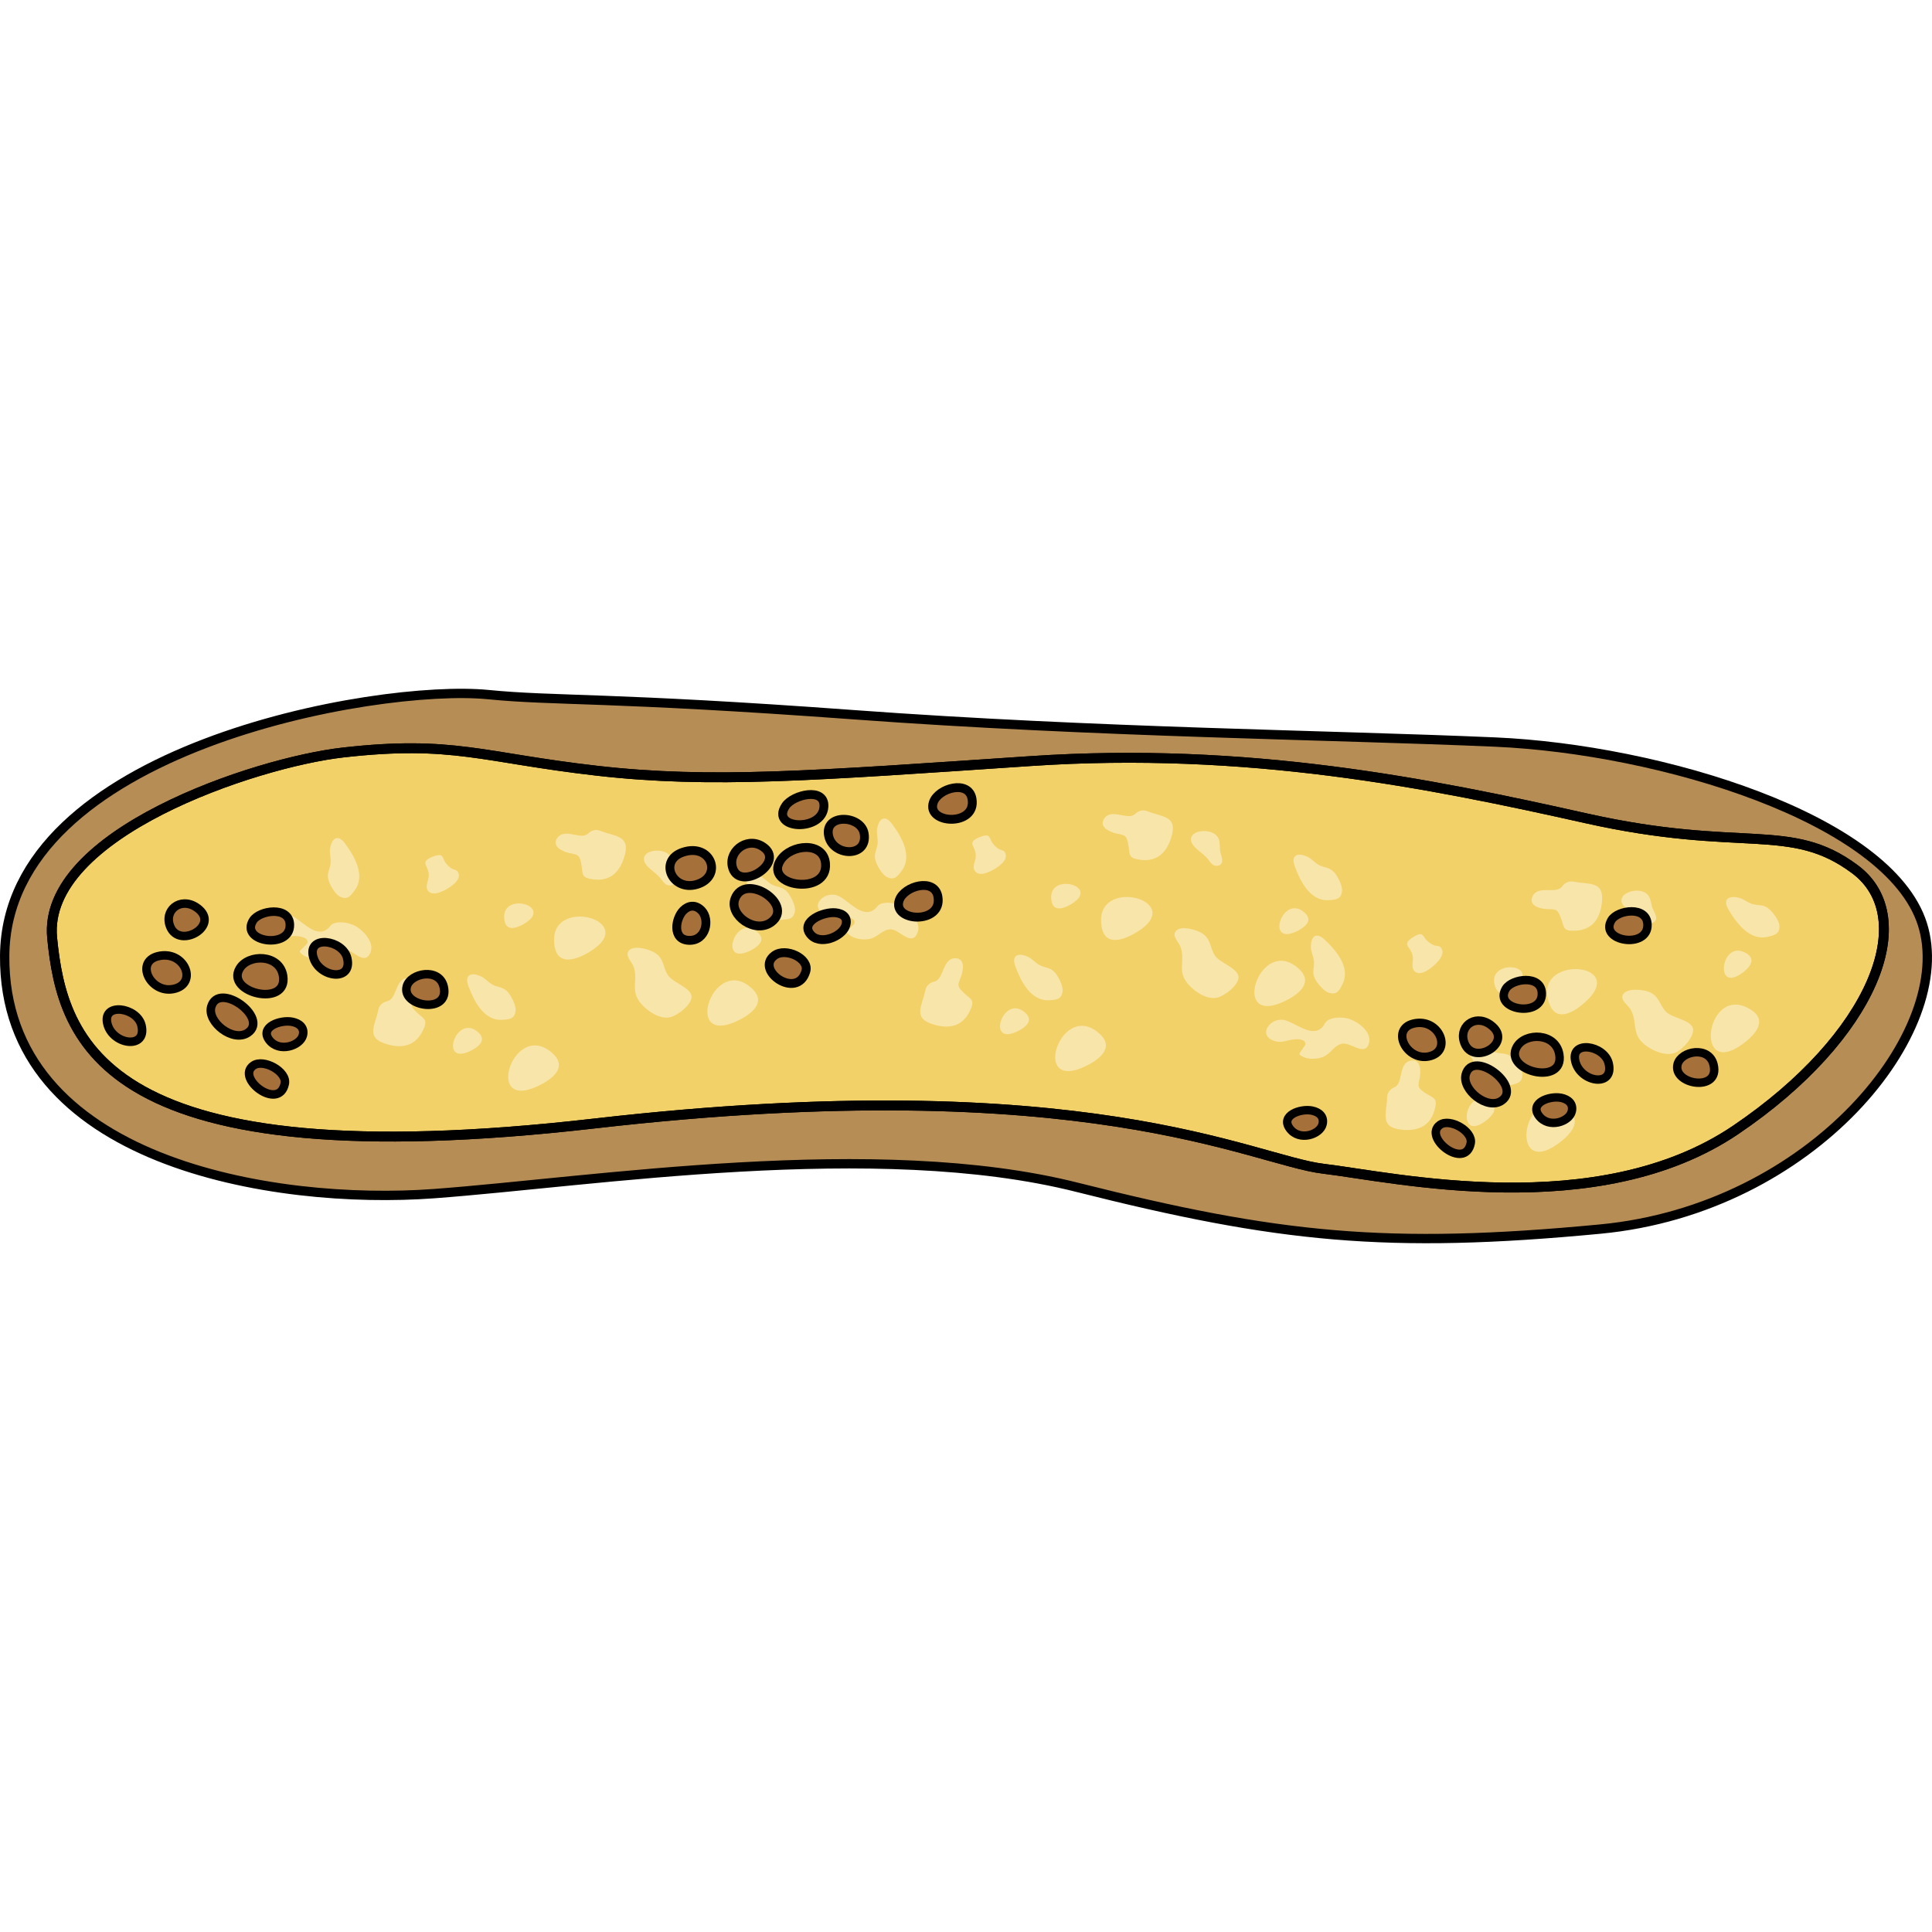 <?xml version="1.0" encoding="utf-8"?>
<!-- Created by: Science Figures, www.sciencefigures.org, Generator: Science Figures Editor -->
<!DOCTYPE svg PUBLIC "-//W3C//DTD SVG 1.1//EN" "http://www.w3.org/Graphics/SVG/1.1/DTD/svg11.dtd">
<svg version="1.1" id="Layer_1" xmlns="http://www.w3.org/2000/svg" xmlns:xlink="http://www.w3.org/1999/xlink" 
	 width="800px" height="800px" viewBox="0 0 195.567 56.126" enable-background="new 0 0 195.567 56.126"
	 xml:space="preserve">
<g>
	<path fill="#B78D56" d="M49.42,0.591C38.101-0.524,0.654,6.084,0.473,27.006c-0.179,20.923,27.302,25.297,43.456,24.1
		c16.157-1.198,44.774-5.77,65.1-0.642c20.326,5.126,31.394,6.28,52.961,4.229c21.566-2.052,36.011-20.131,32.608-30.859
		C191.193,13.104,168,6.12,151.332,5.394c-16.668-0.729-40.268-0.956-64.909-2.766C61.78,0.817,56.185,1.258,49.42,0.591z"/>
	
		<path fill="none" stroke="#000000" stroke-width="0.945" stroke-linecap="round" stroke-linejoin="round" stroke-miterlimit="10" d="
		M49.42,0.591C38.101-0.524,0.654,6.084,0.473,27.006c-0.179,20.923,27.302,25.297,43.456,24.1c16.157-1.198,44.774-5.77,65.1-0.642
		c20.326,5.126,31.394,6.28,52.961,4.229c21.566-2.052,36.011-20.131,32.608-30.859C191.193,13.104,168,6.12,151.332,5.394
		c-16.668-0.729-40.268-0.956-64.909-2.766C61.78,0.817,56.185,1.258,49.42,0.591z"/>
	<path fill="#F3D169" stroke="#000000" stroke-linecap="round" stroke-linejoin="round" stroke-miterlimit="10" d="M34.754,6.448
		C25.759,7.462,4.241,14.706,5.279,25.221c1.036,10.513,5.117,24.5,54.902,18.784c49.782-5.713,66.62,3.724,73.753,4.577
		c7.138,0.853,27.769,5.538,41.76-3.928c13.99-9.465,18.632-21.485,12.083-26.377c-6.551-4.892-11.395-1.614-27.238-5.167
		c-15.851-3.552-34.257-7.268-56.246-5.788C82.296,8.802,72.047,9.619,60.438,8.298C48.827,6.977,45.865,5.193,34.754,6.448z"/>
	<g>
		<path fill="#F8E5AA" d="M59.747,26.587c-1.243,0.769-3.246,1.584-3.605-0.501C55.231,20.823,64.945,23.374,59.747,26.587z"/>
		<path fill="#F8E5AA" d="M53.128,23.745c-0.709,0.438-1.854,0.904-2.062-0.286C50.549,20.451,56.1,21.909,53.128,23.745z"/>
		<path fill="#F8E5AA" d="M61.353,14.584c1.488,0.418,2.402,0.623,1.83,2.466c-0.489,1.574-1.48,2.456-3.107,2.247
			c-1.348-0.173-1.028-0.533-1.256-1.676c-0.182-0.907-0.433-0.809-1.251-1.004c-0.67-0.159-1.716-0.66-1.176-1.486
			c0.566-0.865,1.723-0.246,2.517-0.257c0.603-0.009,0.603-0.319,1.014-0.486C60.502,14.151,60.772,14.418,61.353,14.584z"/>
		<path fill="#F8E5AA" d="M34.893,15.62c-0.67-0.891-1.309-0.543-1.479,0.56c-0.077,0.503,0.115,0.992,0.05,1.504
			c-0.081,0.646-0.404,0.97-0.218,1.659c0.14,0.515,0.671,1.449,1.146,1.689c0.786,0.398,1.108-0.091,1.509-0.623
			C37.042,18.895,35.841,16.886,34.893,15.62z"/>
		<path fill="#F8E5AA" d="M54.414,40.235c1.323-0.616,3.106-1.843,1.562-3.288C52.077,33.296,48.873,42.815,54.414,40.235z"/>
		<path fill="#F8E5AA" d="M47.552,36.689c0.757-0.353,1.775-1.053,0.894-1.879C46.217,32.725,44.386,38.164,47.552,36.689z"/>
		<path fill="#F8E5AA" d="M44.874,20.457c0.542-0.253,1.751-0.979,1.555-1.719c-0.113-0.428-0.314-0.354-0.625-0.499
			c-0.3-0.14-0.59-0.458-0.773-0.729c-0.144-0.21-0.174-0.571-0.433-0.66c-0.284-0.099-1.01,0.214-1.243,0.368
			c-0.363,0.24-0.356,0.413-0.195,0.762c0.178,0.388,0.294,0.708,0.221,1.144c-0.078,0.464-0.403,1.032,0.038,1.421
			C43.814,20.895,44.466,20.646,44.874,20.457z"/>
		<path fill="#F8E5AA" d="M65.93,18.336c0.363,0.307,0.723,0.563,1.03,0.976c0.208,0.28,0.468,0.64,0.878,0.593
			c0.739-0.083,0.489-0.81,0.346-1.298c-0.161-0.55,0.039-1.168-0.316-1.647c-0.319-0.428-0.897-0.589-1.411-0.575
			c-0.419,0.011-1.009,0.143-1.21,0.563c-0.221,0.458,0.149,0.905,0.467,1.199C65.786,18.212,65.858,18.274,65.93,18.336z"/>
		<path fill="#F8E5AA" d="M33.08,24.361c0.419-0.293,0.339-0.567,0.979-0.685c0.604-0.11,1.41,0.054,1.941,0.354
			c0.803,0.458,1.914,1.643,1.504,2.654c-0.58,1.438-1.791-0.284-2.637-0.344c-0.882-0.062-1.359,0.795-2.211,0.965
			c-0.758,0.151-1.854-0.023-2.325-0.694c0.12-0.257,0.779-0.739,0.801-0.921c0.067-0.561-0.88-0.656-1.285-0.661
			c-0.634-0.006-1.134,0.154-1.771-0.194c-1.609-0.881,0.056-2.464,1.396-1.891C30.489,23.382,31.859,25.215,33.08,24.361z"/>
		<path fill="#F8E5AA" d="M38.146,33.106c-0.467,1.475-0.798,2.35,1.058,2.884c1.584,0.456,2.865,0.112,3.584-1.362
			c0.595-1.221,0.119-1.152-0.711-1.97c-0.659-0.649-0.438-0.806-0.151-1.597c0.234-0.647,0.391-1.796-0.598-1.798
			c-1.033-0.003-1.15,1.303-1.596,1.961c-0.339,0.498-0.599,0.328-0.963,0.579C38.253,32.158,38.329,32.529,38.146,33.106z"/>
		<path fill="#F8E5AA" d="M47.395,30.037c-0.378-1.05,0.264-1.392,1.278-0.929c0.463,0.211,0.767,0.64,1.229,0.867
			c0.584,0.287,1.033,0.195,1.507,0.73c0.354,0.398,0.842,1.355,0.782,1.885c-0.1,0.876-0.685,0.876-1.349,0.919
			C48.951,33.63,47.931,31.523,47.395,30.037z"/>
		<path fill="#F8E5AA" d="M74.575,33.65c1.324-0.616,3.106-1.842,1.563-3.288C72.238,26.712,69.034,36.23,74.575,33.65z"/>
		<path fill="#F8E5AA" d="M75.834,26.559c0.756-0.351,1.774-1.052,0.893-1.877C74.499,22.596,72.668,28.034,75.834,26.559z"/>
		<path fill="#F8E5AA" d="M75.677,19.906c-0.377-1.049,0.264-1.392,1.277-0.928c0.463,0.211,0.767,0.641,1.23,0.867
			c0.583,0.286,1.032,0.196,1.507,0.73c0.354,0.398,0.841,1.355,0.781,1.886c-0.099,0.874-0.685,0.876-1.35,0.919
			C77.232,23.5,76.212,21.395,75.677,19.906z"/>
		<path fill="#F8E5AA" d="M64.153,28.181c-0.167-0.52-0.857-1.08-0.557-1.592c0.435-0.738,2.196-0.204,2.734,0.159
			c0.932,0.629,0.739,1.451,1.302,2.273c0.488,0.717,2.271,1.234,2.365,2.093c0.093,0.853-1.498,2.021-2.215,2.148
			c-1.05,0.185-2.229-0.624-2.879-1.375C63.755,30.563,64.618,29.623,64.153,28.181z"/>
	</g>
	<g>
		<path fill="#F8E5AA" d="M115.118,24.604c-1.243,0.769-3.246,1.584-3.605-0.501C110.602,18.841,120.316,21.392,115.118,24.604z"/>
		<path fill="#F8E5AA" d="M108.5,21.763c-0.709,0.438-1.854,0.904-2.062-0.286C105.92,18.469,111.471,19.927,108.5,21.763z"/>
		<path fill="#F8E5AA" d="M116.724,12.602c1.488,0.418,2.402,0.623,1.83,2.466c-0.489,1.574-1.48,2.456-3.107,2.247
			c-1.348-0.173-1.028-0.533-1.256-1.676c-0.182-0.907-0.433-0.809-1.251-1.004c-0.67-0.159-1.716-0.66-1.176-1.486
			c0.566-0.865,1.723-0.246,2.517-0.257c0.603-0.009,0.603-0.319,1.014-0.486C115.874,12.169,116.143,12.436,116.724,12.602z"/>
		<path fill="#F8E5AA" d="M90.264,13.638c-0.67-0.891-1.309-0.543-1.479,0.56c-0.077,0.503,0.115,0.992,0.05,1.504
			c-0.081,0.646-0.404,0.97-0.218,1.659c0.14,0.515,0.671,1.449,1.146,1.689c0.786,0.398,1.108-0.091,1.509-0.623
			C92.413,16.912,91.212,14.903,90.264,13.638z"/>
		<path fill="#F8E5AA" d="M109.785,38.253c1.323-0.616,3.106-1.843,1.562-3.288C107.448,31.313,104.244,40.833,109.785,38.253z"/>
		<path fill="#F8E5AA" d="M102.923,34.707c0.757-0.353,1.775-1.053,0.894-1.879C101.588,30.742,99.757,36.182,102.923,34.707z"/>
		<path fill="#F8E5AA" d="M100.245,18.475c0.542-0.253,1.751-0.979,1.555-1.719c-0.113-0.428-0.314-0.354-0.625-0.499
			c-0.3-0.14-0.59-0.458-0.773-0.729c-0.144-0.21-0.174-0.571-0.433-0.66c-0.284-0.099-1.01,0.214-1.243,0.368
			c-0.363,0.24-0.356,0.413-0.195,0.762c0.178,0.388,0.294,0.708,0.221,1.144c-0.078,0.464-0.403,1.032,0.038,1.421
			C99.185,18.912,99.837,18.664,100.245,18.475z"/>
		<path fill="#F8E5AA" d="M121.301,16.354c0.363,0.307,0.723,0.563,1.03,0.976c0.208,0.28,0.468,0.64,0.878,0.593
			c0.739-0.083,0.489-0.81,0.346-1.298c-0.161-0.55,0.039-1.168-0.316-1.647c-0.319-0.428-0.897-0.589-1.411-0.575
			c-0.419,0.011-1.009,0.143-1.21,0.563c-0.221,0.458,0.149,0.905,0.467,1.199C121.157,16.229,121.229,16.292,121.301,16.354z"/>
		<path fill="#F8E5AA" d="M88.451,22.379c0.419-0.293,0.339-0.567,0.979-0.685c0.604-0.11,1.41,0.054,1.941,0.354
			c0.803,0.458,1.914,1.643,1.504,2.654c-0.58,1.438-1.791-0.284-2.637-0.344c-0.882-0.062-1.359,0.795-2.211,0.965
			c-0.758,0.151-1.854-0.023-2.325-0.694c0.12-0.257,0.779-0.739,0.801-0.921c0.067-0.561-0.88-0.656-1.285-0.661
			c-0.634-0.006-1.134,0.154-1.771-0.194c-1.609-0.881,0.056-2.464,1.396-1.891C85.86,21.399,87.23,23.232,88.451,22.379z"/>
		<path fill="#F8E5AA" d="M93.517,31.124c-0.467,1.475-0.798,2.35,1.058,2.884c1.584,0.456,2.865,0.112,3.584-1.362
			c0.595-1.221,0.119-1.152-0.711-1.97c-0.659-0.649-0.438-0.806-0.151-1.597c0.234-0.647,0.391-1.796-0.598-1.798
			c-1.033-0.003-1.15,1.303-1.596,1.961c-0.339,0.498-0.599,0.328-0.963,0.579C93.625,30.176,93.7,30.547,93.517,31.124z"/>
		<path fill="#F8E5AA" d="M102.766,28.055c-0.378-1.05,0.264-1.392,1.278-0.929c0.463,0.211,0.767,0.64,1.229,0.867
			c0.584,0.287,1.033,0.195,1.507,0.73c0.354,0.398,0.842,1.355,0.782,1.885c-0.1,0.876-0.685,0.876-1.349,0.919
			C104.322,31.647,103.302,29.541,102.766,28.055z"/>
		<path fill="#F8E5AA" d="M129.946,31.668c1.324-0.616,3.106-1.842,1.563-3.288C127.609,24.729,124.405,34.248,129.946,31.668z"/>
		<path fill="#F8E5AA" d="M131.206,24.576c0.756-0.351,1.774-1.052,0.893-1.877C129.87,20.613,128.04,26.052,131.206,24.576z"/>
		<path fill="#F8E5AA" d="M131.048,17.924c-0.377-1.049,0.264-1.392,1.277-0.928c0.463,0.211,0.767,0.641,1.23,0.867
			c0.583,0.286,1.032,0.196,1.507,0.73c0.354,0.398,0.841,1.355,0.781,1.886c-0.099,0.874-0.685,0.876-1.35,0.919
			C132.603,21.518,131.583,19.412,131.048,17.924z"/>
		<path fill="#F8E5AA" d="M119.524,26.198c-0.167-0.52-0.857-1.08-0.557-1.592c0.435-0.738,2.196-0.204,2.734,0.159
			c0.932,0.629,0.739,1.451,1.302,2.273c0.488,0.717,2.271,1.234,2.365,2.093c0.093,0.853-1.498,2.021-2.215,2.148
			c-1.05,0.185-2.229-0.624-2.879-1.375C119.126,28.581,119.989,27.641,119.524,26.198z"/>
	</g>
	<g>
		<path fill="#F8E5AA" d="M160.46,31.719c-1.086,0.978-2.911,2.138-3.637,0.15C154.989,26.854,165.001,27.63,160.46,31.719z"/>
		<path fill="#F8E5AA" d="M153.441,30.104c-0.619,0.558-1.662,1.22-2.079,0.086C150.316,27.322,156.038,27.767,153.441,30.104z"/>
		<path fill="#F8E5AA" d="M159.899,19.622c1.539,0.146,2.476,0.184,2.241,2.1c-0.2,1.636-1.019,2.681-2.656,2.765
			c-1.357,0.071-1.107-0.341-1.535-1.425c-0.341-0.859-0.57-0.718-1.41-0.764c-0.688-0.037-1.806-0.344-1.422-1.253
			c0.402-0.952,1.651-0.55,2.431-0.702c0.591-0.116,0.535-0.422,0.91-0.659C158.985,19.348,159.298,19.562,159.899,19.622z"/>
		<path fill="#F8E5AA" d="M134.049,25.362c-0.818-0.757-1.385-0.301-1.355,0.814c0.014,0.509,0.29,0.955,0.317,1.471
			c0.035,0.649-0.225,1.026,0.082,1.672c0.229,0.481,0.918,1.306,1.43,1.457c0.844,0.252,1.074-0.287,1.373-0.882
			C136.747,28.201,135.208,26.438,134.049,25.362z"/>
		<path fill="#F8E5AA" d="M157.648,46.1c1.192-0.843,2.728-2.367,0.95-3.514C154.111,39.688,152.657,49.627,157.648,46.1z"/>
		<path fill="#F8E5AA" d="M150.264,43.835c0.682-0.482,1.56-1.353,0.544-2.009C148.244,40.172,147.412,45.851,150.264,43.835z"/>
		<path fill="#F8E5AA" d="M144.732,28.341c0.488-0.346,1.549-1.276,1.224-1.969c-0.188-0.4-0.373-0.293-0.704-0.379
			c-0.32-0.084-0.662-0.346-0.892-0.579c-0.179-0.182-0.272-0.531-0.543-0.572c-0.297-0.047-0.955,0.391-1.157,0.584
			c-0.315,0.301-0.277,0.47-0.057,0.784c0.244,0.35,0.416,0.645,0.421,1.086c0.006,0.47-0.212,1.088,0.291,1.392
			C143.768,28.96,144.366,28.6,144.732,28.341z"/>
		<path fill="#F8E5AA" d="M165.073,22.497c0.412,0.236,0.812,0.425,1.188,0.775c0.255,0.239,0.574,0.546,0.97,0.427
			c0.713-0.213,0.337-0.884,0.108-1.339c-0.257-0.512-0.17-1.156-0.605-1.564c-0.391-0.363-0.988-0.419-1.491-0.313
			c-0.41,0.085-0.967,0.319-1.09,0.769c-0.136,0.49,0.309,0.864,0.674,1.097C164.908,22.4,164.991,22.449,165.073,22.497z"/>
		<path fill="#F8E5AA" d="M133.824,34.287c0.36-0.363,0.232-0.619,0.841-0.849c0.574-0.216,1.397-0.198,1.974,0.003
			c0.872,0.307,2.177,1.274,1.953,2.343c-0.313,1.519-1.813,0.04-2.655,0.133c-0.879,0.097-1.196,1.024-2.004,1.344
			c-0.718,0.284-1.827,0.308-2.411-0.269c0.072-0.274,0.635-0.866,0.623-1.049c-0.033-0.563-0.982-0.489-1.382-0.422
			c-0.625,0.107-1.088,0.354-1.778,0.125c-1.74-0.579-0.385-2.434,1.036-2.109C131.1,33.785,132.775,35.345,133.824,34.287z"/>
		<path fill="#F8E5AA" d="M140.37,41.987c-0.196,1.534-0.366,2.454,1.555,2.649c1.641,0.166,2.84-0.401,3.284-1.98
			c0.367-1.307-0.089-1.155-1.052-1.812c-0.764-0.521-0.574-0.714-0.434-1.544c0.115-0.679,0.064-1.837-0.908-1.662
			c-1.018,0.182-0.9,1.487-1.221,2.214c-0.244,0.551-0.53,0.43-0.844,0.742C140.306,41.035,140.446,41.387,140.37,41.987z"/>
		<path fill="#F8E5AA" d="M148.922,37.317c-0.559-0.966,0.012-1.416,1.092-1.142c0.493,0.124,0.869,0.492,1.365,0.634
			c0.626,0.178,1.051,0.008,1.612,0.449c0.419,0.329,1.07,1.184,1.106,1.715c0.059,0.88-0.518,0.984-1.163,1.146
			C151.094,40.575,149.715,38.684,148.922,37.317z"/>
		<path fill="#F8E5AA" d="M176.311,36.023c1.192-0.843,2.728-2.367,0.95-3.515C172.773,29.613,171.319,39.551,176.311,36.023z"/>
		<path fill="#F8E5AA" d="M176.285,28.82c0.682-0.479,1.559-1.352,0.544-2.006C174.263,25.159,173.433,30.837,176.285,28.82z"/>
		<path fill="#F8E5AA" d="M174.944,22.303c-0.559-0.965,0.011-1.416,1.091-1.141c0.493,0.125,0.868,0.493,1.365,0.634
			c0.625,0.178,1.051,0.009,1.613,0.449c0.419,0.329,1.069,1.185,1.105,1.717c0.059,0.877-0.518,0.983-1.164,1.145
			C177.115,25.562,175.736,23.672,174.944,22.303z"/>
		<path fill="#F8E5AA" d="M165.081,32.501c-0.258-0.481-1.037-0.91-0.832-1.468c0.296-0.804,2.125-0.592,2.719-0.331
			c1.029,0.453,0.986,1.296,1.687,2.005c0.608,0.618,2.455,0.81,2.701,1.638c0.243,0.822-1.113,2.256-1.796,2.509
			c-1.001,0.369-2.306-0.217-3.078-0.84C165.115,34.916,165.795,33.837,165.081,32.501z"/>
	</g>
	<path fill="none" stroke="#000000" stroke-linecap="round" stroke-linejoin="round" stroke-miterlimit="10" d="M34.754,6.448
		C25.759,7.462,4.241,14.706,5.279,25.221c1.036,10.513,5.117,24.5,54.902,18.784c49.782-5.713,66.62,3.724,73.753,4.577
		c7.138,0.853,27.769,5.538,41.76-3.928c13.99-9.465,18.632-21.485,12.083-26.377c-6.551-4.892-11.395-1.614-27.238-5.167
		c-15.851-3.552-34.257-7.268-56.246-5.788C82.296,8.802,72.047,9.619,60.438,8.298C48.827,6.977,45.865,5.193,34.754,6.448z"/>
	<g>
		
			<path fill="#A6703A" stroke="#000000" stroke-width="0.853" stroke-linecap="round" stroke-linejoin="round" stroke-miterlimit="10" d="
			M152.022,41.684c2.094-1.496-2.947-5.254-3.653-2.64C147.95,40.59,150.577,42.718,152.022,41.684z"/>
		
			<path fill="#A6703A" stroke="#000000" stroke-width="0.853" stroke-linecap="round" stroke-linejoin="round" stroke-miterlimit="10" d="
			M157.843,37.019c-0.363-2.223-3.451-2.255-4.306-0.764C152.146,38.688,158.374,40.264,157.843,37.019z"/>
		
			<path fill="#A6703A" stroke="#000000" stroke-width="0.853" stroke-linecap="round" stroke-linejoin="round" stroke-miterlimit="10" d="
			M151.103,34.2c-1.559-1.395-3.384-0.191-2.934,1.453C148.903,38.332,153.118,36,151.103,34.2z"/>
		
			<path fill="#A6703A" stroke="#000000" stroke-width="0.853" stroke-linecap="round" stroke-linejoin="round" stroke-miterlimit="10" d="
			M143.062,33.898c-2.304,0.565-0.698,3.777,1.559,3.322C147.096,36.72,145.687,33.251,143.062,33.898z"/>
		
			<path fill="#A6703A" stroke="#000000" stroke-width="0.853" stroke-linecap="round" stroke-linejoin="round" stroke-miterlimit="10" d="
			M159.103,42.78c0.182-0.775-0.361-1.229-1.077-1.373c-1.158-0.234-3.217,0.494-2.255,1.809
			C156.749,44.552,158.856,43.842,159.103,42.78z"/>
		
			<path fill="#A6703A" stroke="#000000" stroke-width="0.853" stroke-linecap="round" stroke-linejoin="round" stroke-miterlimit="10" d="
			M133.879,44.071c0.182-0.775-0.361-1.229-1.077-1.373c-1.158-0.234-3.217,0.494-2.255,1.809
			C131.525,45.843,133.632,45.133,133.879,44.071z"/>
		
			<path fill="#A6703A" stroke="#000000" stroke-width="0.853" stroke-linecap="round" stroke-linejoin="round" stroke-miterlimit="10" d="
			M173.457,38.054c-0.469-1.935-3.285-1.397-3.641-0.056C169.264,40.082,174.141,40.88,173.457,38.054z"/>
		
			<path fill="#A6703A" stroke="#000000" stroke-width="0.853" stroke-linecap="round" stroke-linejoin="round" stroke-miterlimit="10" d="
			M162.84,37.923c-0.441-1.866-3.986-2.408-3.359-0.135C160.059,39.872,163.415,40.363,162.84,37.923z"/>
		
			<path fill="#A6703A" stroke="#000000" stroke-width="0.853" stroke-linecap="round" stroke-linejoin="round" stroke-miterlimit="10" d="
			M156.073,30.814c-0.066-1.915-3.017-1.474-3.639-0.456C151.107,32.536,156.163,33.34,156.073,30.814z"/>
		
			<path fill="#A6703A" stroke="#000000" stroke-width="0.853" stroke-linecap="round" stroke-linejoin="round" stroke-miterlimit="10" d="
			M166.767,23.86c-0.066-1.915-3.017-1.474-3.639-0.456C161.801,25.582,166.857,26.386,166.767,23.86z"/>
		
			<path fill="#A6703A" stroke="#000000" stroke-width="0.853" stroke-linecap="round" stroke-linejoin="round" stroke-miterlimit="10" d="
			M148.873,46.005c0.246-1.227-2.11-2.568-3.108-1.865C143.979,45.401,148.316,48.799,148.873,46.005z"/>
	</g>
	<g>
		
			<path fill="#A6703A" stroke="#000000" stroke-width="0.896" stroke-linecap="round" stroke-linejoin="round" stroke-miterlimit="10" d="
			M78.085,23.618c2.384-1.78-2.705-5.116-3.698-2.331C73.802,22.934,76.439,24.849,78.085,23.618z"/>
		
			<path fill="#A6703A" stroke="#000000" stroke-width="0.896" stroke-linecap="round" stroke-linejoin="round" stroke-miterlimit="10" d="
			M83.563,17.683c-0.194-2.261-3.513-1.955-4.563-0.316C77.288,20.04,83.847,20.985,83.563,17.683z"/>
		
			<path fill="#A6703A" stroke="#000000" stroke-width="0.896" stroke-linecap="round" stroke-linejoin="round" stroke-miterlimit="10" d="
			M77.4,16.122c-1.552-1.272-3.623,0.174-3.285,1.827C74.667,20.643,79.408,17.764,77.4,16.122z"/>
		
			<path fill="#A6703A" stroke="#000000" stroke-width="0.896" stroke-linecap="round" stroke-linejoin="round" stroke-miterlimit="10" d="
			M69.134,16.541c-2.526,0.84-1.083,3.989,1.386,3.27C73.225,19.02,72.016,15.584,69.134,16.541z"/>
		
			<path fill="#A6703A" stroke="#000000" stroke-width="0.896" stroke-linecap="round" stroke-linejoin="round" stroke-miterlimit="10" d="
			M85.605,23.976c0.264-0.824-0.279-1.234-1.038-1.305c-1.223-0.115-3.504,0.866-2.583,2.121
			C82.918,26.067,85.246,25.102,85.605,23.976z"/>
		
			<path fill="#A6703A" stroke="#000000" stroke-width="0.896" stroke-linecap="round" stroke-linejoin="round" stroke-miterlimit="10" d="
			M71.013,22.447c-0.639-0.655-1.34-0.505-1.838-0.011c-0.808,0.797-1.168,2.965,0.558,3.031
			C71.487,25.535,71.886,23.342,71.013,22.447z"/>
		
			<path fill="#A6703A" stroke="#000000" stroke-width="0.896" stroke-linecap="round" stroke-linejoin="round" stroke-miterlimit="10" d="
			M94.942,21.046c-0.333-1.952-3.409-1.087-3.91,0.344C90.253,23.606,95.427,23.897,94.942,21.046z"/>
		
			<path fill="#A6703A" stroke="#000000" stroke-width="0.896" stroke-linecap="round" stroke-linejoin="round" stroke-miterlimit="10" d="
			M98.392,11.141c-0.332-1.953-3.409-1.087-3.909,0.343C93.706,13.701,98.878,13.992,98.392,11.141z"/>
		
			<path fill="#A6703A" stroke="#000000" stroke-width="0.896" stroke-linecap="round" stroke-linejoin="round" stroke-miterlimit="10" d="
			M87.476,14.662c-0.31-1.885-4.073-2.057-3.597,0.229C84.314,16.985,87.878,17.124,87.476,14.662z"/>
		
			<path fill="#A6703A" stroke="#000000" stroke-width="0.896" stroke-linecap="round" stroke-linejoin="round" stroke-miterlimit="10" d="
			M83.404,11.916c0.095-1.976-3.115-1.194-3.875-0.071C77.908,14.246,83.277,14.521,83.404,11.916z"/>
		
			<path fill="#A6703A" stroke="#000000" stroke-width="0.896" stroke-linecap="round" stroke-linejoin="round" stroke-miterlimit="10" d="
			M81.573,28.589c0.372-1.297-2.044-2.428-3.181-1.589C76.36,28.502,80.726,31.545,81.573,28.589z"/>
	</g>
	<g>
		
			<path fill="#A6703A" stroke="#000000" stroke-width="0.864" stroke-linecap="round" stroke-linejoin="round" stroke-miterlimit="10" d="
			M25.11,34.808c2.153-1.518-2.978-5.245-3.725-2.618C20.945,33.743,23.616,35.856,25.11,34.808z"/>
		
			<path fill="#A6703A" stroke="#000000" stroke-width="0.864" stroke-linecap="round" stroke-linejoin="round" stroke-miterlimit="10" d="
			M28.656,29.059c-0.357-2.225-3.519-2.233-4.402-0.732C22.804,30.778,29.172,32.308,28.656,29.059z"/>
		
			<path fill="#A6703A" stroke="#000000" stroke-width="0.864" stroke-linecap="round" stroke-linejoin="round" stroke-miterlimit="10" d="
			M20.162,22.344c-1.586-1.383-3.465-0.165-3.018,1.48C17.872,26.503,22.208,24.132,20.162,22.344z"/>
		
			<path fill="#A6703A" stroke="#000000" stroke-width="0.864" stroke-linecap="round" stroke-linejoin="round" stroke-miterlimit="10" d="
			M15.988,27.073c-2.361,0.585-0.744,3.792,1.572,3.318C20.102,29.869,18.684,26.404,15.988,27.073z"/>
		
			<path fill="#A6703A" stroke="#000000" stroke-width="0.864" stroke-linecap="round" stroke-linejoin="round" stroke-miterlimit="10" d="
			M30.66,35.078c0.189-0.779-0.362-1.23-1.095-1.369c-1.181-0.227-3.297,0.521-2.321,1.831
			C28.235,36.871,30.397,36.144,30.66,35.078z"/>
		
			<path fill="#A6703A" stroke="#000000" stroke-width="0.864" stroke-linecap="round" stroke-linejoin="round" stroke-miterlimit="10" d="
			M44.91,30.144c-0.463-1.936-3.354-1.375-3.729-0.026C40.601,32.21,45.587,32.972,44.91,30.144z"/>
		
			<path fill="#A6703A" stroke="#000000" stroke-width="0.864" stroke-linecap="round" stroke-linejoin="round" stroke-miterlimit="10" d="
			M35.148,27.271c-0.436-1.869-4.063-2.385-3.438-0.11C32.285,29.245,35.718,29.712,35.148,27.271z"/>
		
			<path fill="#A6703A" stroke="#000000" stroke-width="0.864" stroke-linecap="round" stroke-linejoin="round" stroke-miterlimit="10" d="
			M14.323,34.083c-0.435-1.866-4.063-2.382-3.437-0.109C11.461,36.06,14.893,36.524,14.323,34.083z"/>
		
			<path fill="#A6703A" stroke="#000000" stroke-width="0.864" stroke-linecap="round" stroke-linejoin="round" stroke-miterlimit="10" d="
			M29.341,23.879c-0.053-1.919-3.08-1.454-3.723-0.429C24.241,25.644,29.414,26.409,29.341,23.879z"/>
		
			<path fill="#A6703A" stroke="#000000" stroke-width="0.864" stroke-linecap="round" stroke-linejoin="round" stroke-miterlimit="10" d="
			M28.826,39.98c0.261-1.229-2.145-2.558-3.174-1.844C23.814,39.414,28.232,42.788,28.826,39.98z"/>
	</g>
</g>
</svg>